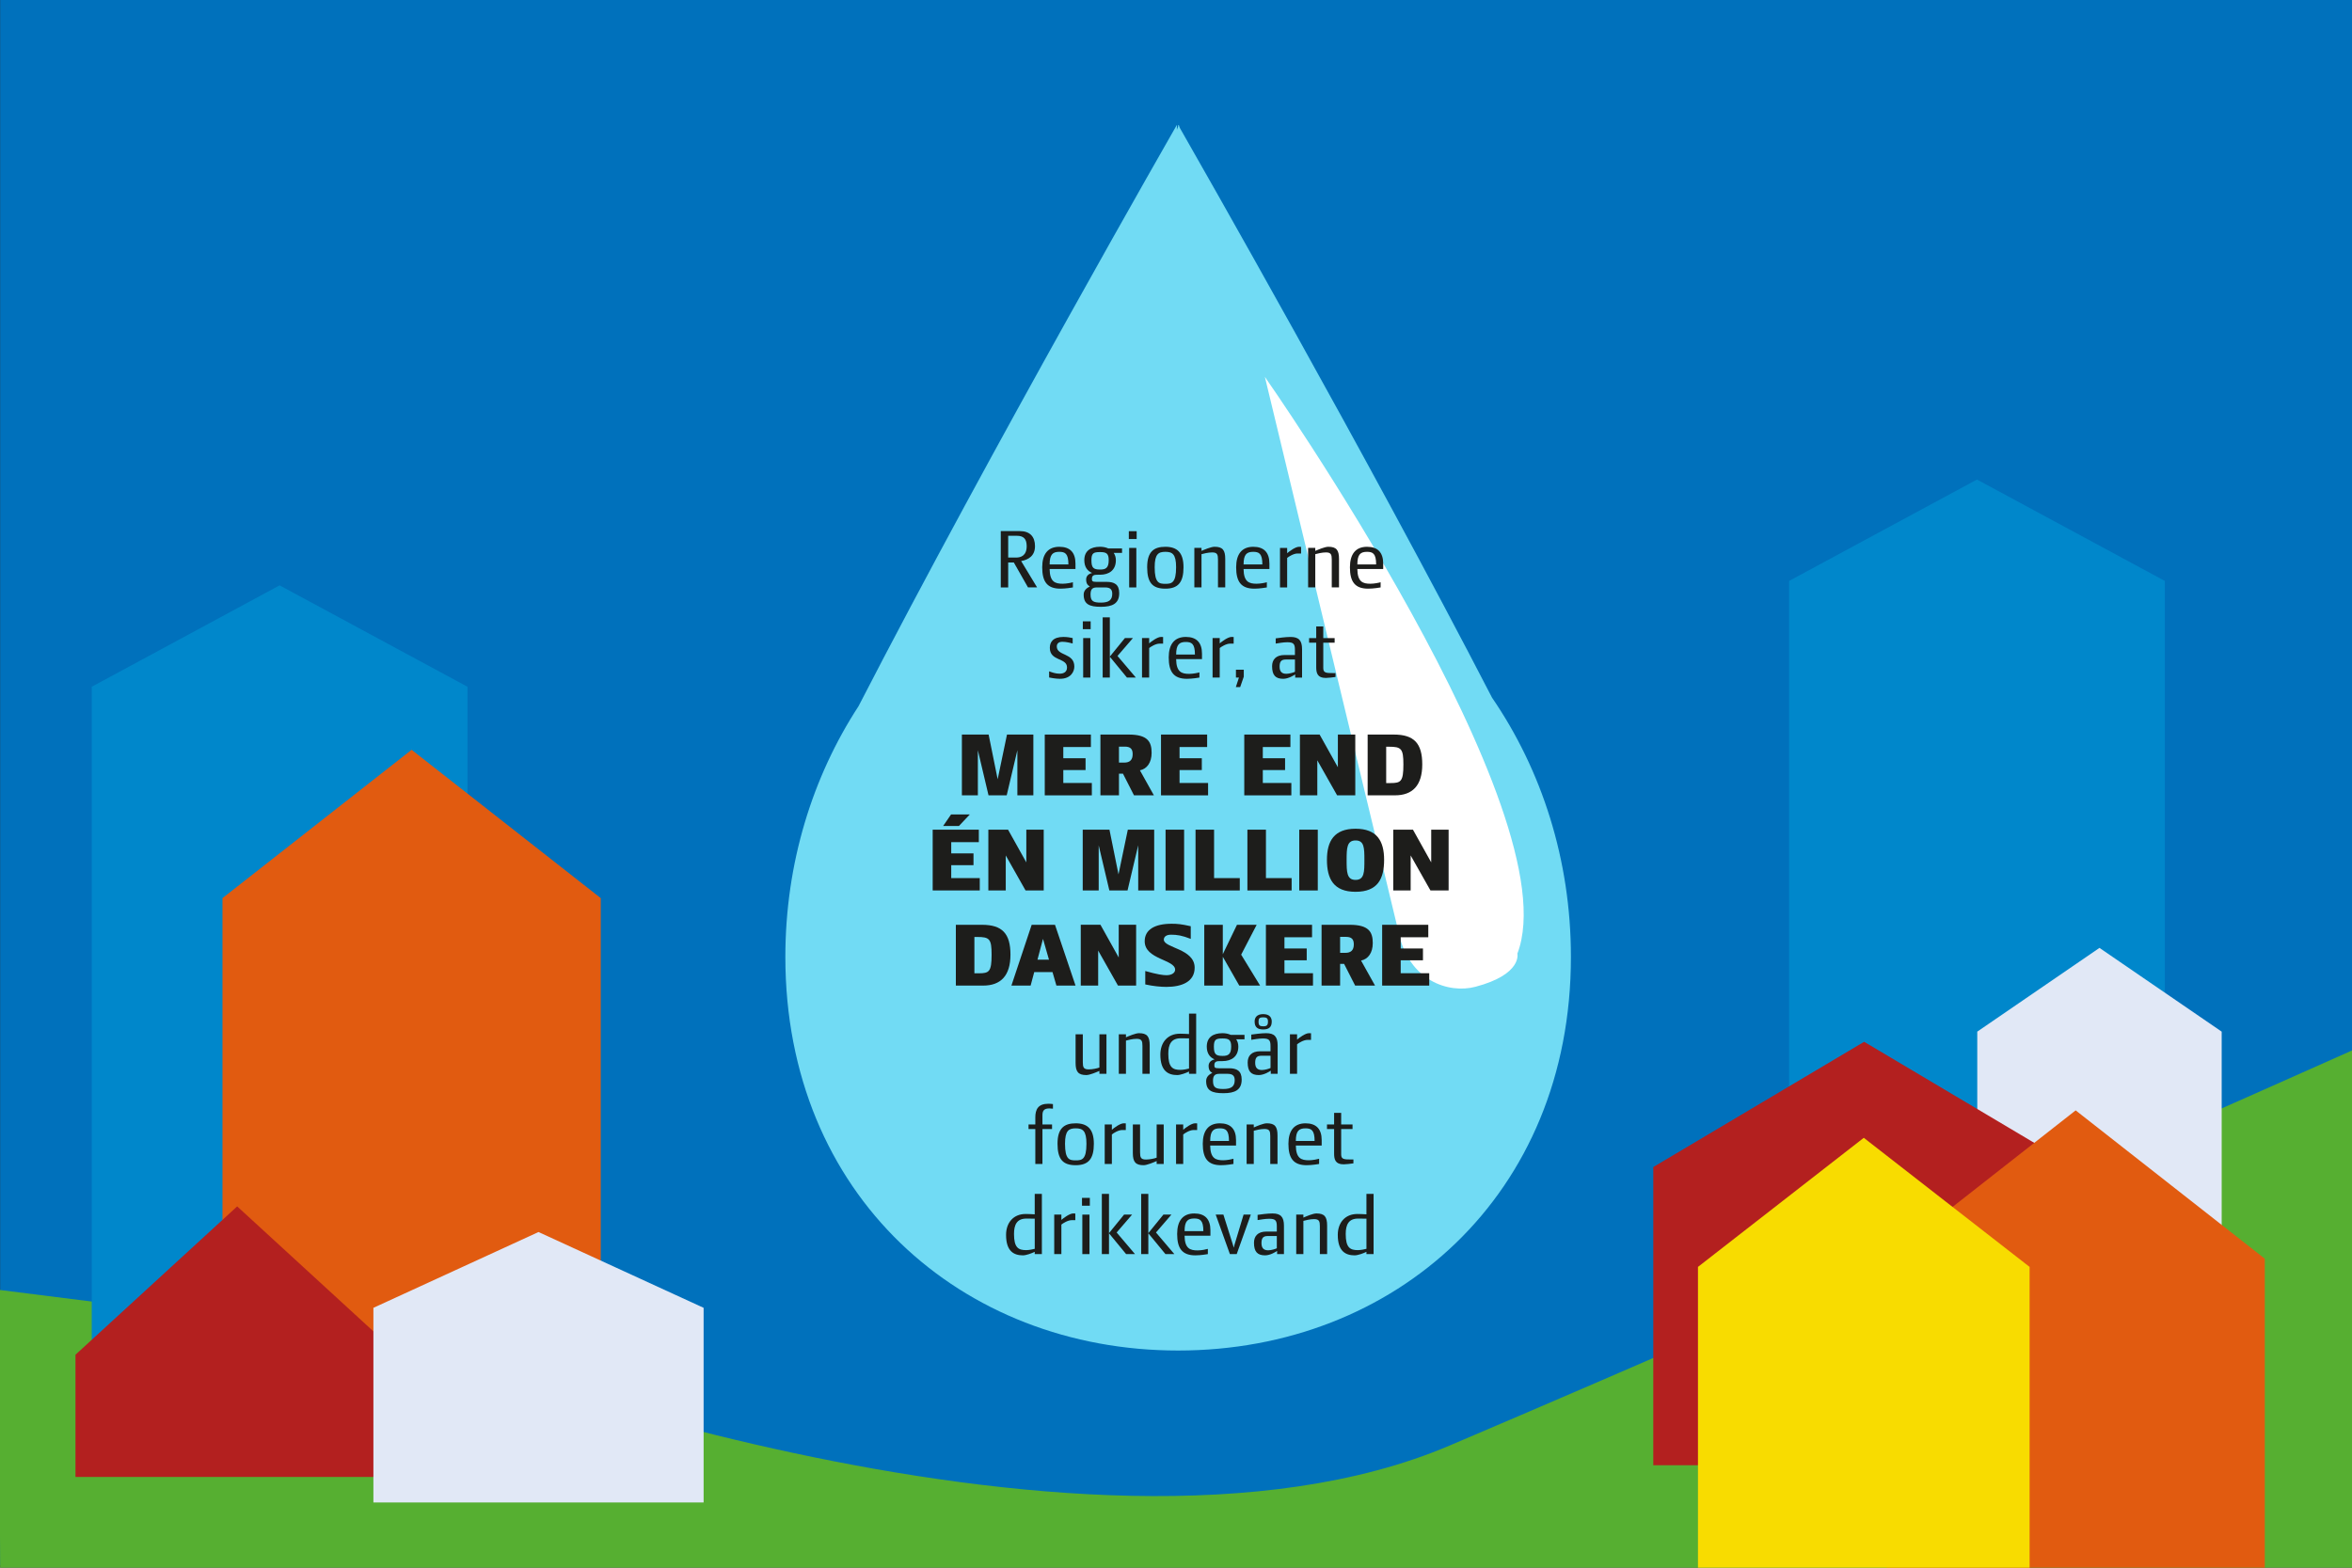 <?xml version="1.0" encoding="UTF-8"?><svg id="Lag_1" xmlns="http://www.w3.org/2000/svg" viewBox="0 0 1200 800"><rect x="0" y="0" width="1200" height="800" fill="#333333" stroke="none"/><defs><style>.cls-1{fill:#b3201f;}.cls-2{fill:#56af31;}.cls-3{fill:#0071bc;}.cls-4{fill:#0087cb;}.cls-5{fill:#fff;}.cls-6{fill:#71dbf4;}.cls-7{fill:#f8dc00;}.cls-8{fill:#e15b10;}.cls-9{fill:#1d1d1b;}.cls-10{fill:#e1e8f6;}</style></defs><rect class="cls-3" x=".07" y="-1.29" width="1200.44" height="800"/><path class="cls-6" d="M761.27,356.07c-64.07-123.97-149.98-274.48-159.36-290.88l-.51-1.48-.13.35c-.13-.23-.2-.35-.2-.35v.89l-.62,1.64v-2.53s-94.38,164.61-162.42,296.65c-23.5,36.05-37.34,80.22-37.34,127.94,0,121.53,89.72,200.88,200.4,200.88s200.4-79.35,200.4-200.88c0-49.63-14.97-95.41-40.21-132.23Z"/><path class="cls-5" d="M713.62,475.94l-68.27-283.61s156.26,222.93,128.82,294.31c0,0,2.63,10.57-21.39,16.92-13.7,3.62-33.95-3.05-39.17-27.62Z"/><path class="cls-2" d="M1200.51,535.84s-272.3,121.58-461,201.87c-188.7,80.29-528.25-52.79-528.25-52.79L-.49,658.23.07,800.71h1200.44v-264.87Z"/><polygon class="cls-4" points="238.51 712.21 46.81 712.21 46.81 350.45 142.66 298.71 238.51 350.45 238.51 712.21"/><polygon class="cls-4" points="1104.51 658.21 912.81 658.21 912.81 296.45 1008.66 244.71 1104.51 296.45 1104.51 658.21"/><polygon class="cls-10" points="1133.51 636.21 1008.81 636.21 1008.81 526.45 1071.16 483.71 1133.51 526.45 1133.51 636.21"/><polygon class="cls-1" points="1058.66 747.71 843.51 747.71 843.51 595.55 951.09 531.63 1058.66 595.55 1058.66 747.71"/><polygon class="cls-8" points="1155.51 800.71 962.51 800.71 962.51 642.32 1059.01 566.63 1155.51 642.32 1155.51 800.71"/><polygon class="cls-8" points="306.51 747.71 113.51 747.71 113.51 458.32 210.01 382.63 306.51 458.32 306.51 747.71"/><polygon class="cls-1" points="203.51 753.71 38.51 753.71 38.51 691.32 121.01 615.63 203.51 691.32 203.51 753.71"/><path class="cls-9" d="M519.06,382.86l-5.44,23.01h-9.27l-5.44-23.01v23.01h-8.15v-31.02h13.64l4.61,22.81,4.76-22.81h13.45v31.02h-8.15v-23.01Z"/><path class="cls-9" d="M533.04,405.87v-31.02h23.54v6.36h-14.08v5.73h11.36v6.02h-11.36v6.6h14.56v6.31h-24.03Z"/><path class="cls-9" d="M578.57,405.87l-5.63-11.07h-2.04v11.07h-9.46v-31.02h14.42c9.71,0,11.7,3.69,11.7,9.32,0,5-2.38,8.2-5.97,8.93l7.13,12.77h-10.14ZM573.86,381.01h-2.96v8.15h2.67c2.77,0,4.32-1.26,4.32-4.32,0-2.67-1.17-3.83-4.03-3.83Z"/><path class="cls-9" d="M592.35,405.87v-31.02h23.54v6.36h-14.08v5.73h11.36v6.02h-11.36v6.6h14.56v6.31h-24.03Z"/><path class="cls-9" d="M634.83,405.87v-31.02h23.54v6.36h-14.08v5.73h11.36v6.02h-11.36v6.6h14.56v6.31h-24.03Z"/><path class="cls-9" d="M672.1,388v17.86h-8.88v-31.02h10.05l9.32,16.7v-16.7h8.88v31.02h-9.27l-10.1-17.86Z"/><path class="cls-9" d="M711.71,405.87h-13.93v-31.02h13.35c10.34,0,14.51,4.51,14.51,15.24s-4.95,15.77-13.93,15.77ZM708.7,381.06h-1.46v18.54h2.23c5.29,0,6.55-.78,6.55-9.51,0-8.06-1.07-9.03-7.33-9.03Z"/><path class="cls-9" d="M475.86,454.41v-31.02h23.54v6.36h-14.08v5.73h11.36v6.02h-11.36v6.6h14.56v6.31h-24.03ZM489.26,421.5h-8.06l4.03-5.87h9.56l-5.53,5.87Z"/><path class="cls-9" d="M513.14,436.54v17.86h-8.88v-31.02h10.05l9.32,16.7v-16.7h8.88v31.02h-9.27l-10.1-17.86Z"/><path class="cls-9" d="M580.71,431.4l-5.44,23.01h-9.27l-5.44-23.01v23.01h-8.15v-31.02h13.64l4.61,22.81,4.76-22.81h13.45v31.02h-8.15v-23.01Z"/><path class="cls-9" d="M594.68,454.41v-31.02h9.46v31.02h-9.46Z"/><path class="cls-9" d="M609.97,454.41v-31.02h9.46v24.71h13.11v6.31h-22.57Z"/><path class="cls-9" d="M636.43,454.41v-31.02h9.46v24.71h13.11v6.31h-22.57Z"/><path class="cls-9" d="M662.88,454.41v-31.02h9.46v31.02h-9.46Z"/><path class="cls-9" d="M677.01,438.78c0-9.66,3.74-15.87,14.61-15.87s14.56,6.21,14.56,15.87-3.25,16.31-14.56,16.31-14.61-6.7-14.61-16.31ZM687.05,438.78c0,6.16.05,10.24,4.56,10.24s4.51-4.08,4.51-10.24-.1-9.9-4.51-9.9-4.56,3.88-4.56,9.9Z"/><path class="cls-9" d="M719.72,436.54v17.86h-8.88v-31.02h10.05l9.32,16.7v-16.7h8.88v31.02h-9.27l-10.1-17.86Z"/><path class="cls-9" d="M501.61,502.95h-13.93v-31.02h13.35c10.34,0,14.51,4.51,14.51,15.24s-4.95,15.78-13.93,15.78ZM498.6,478.14h-1.46v18.54h2.23c5.29,0,6.55-.78,6.55-9.51,0-8.06-1.07-9.03-7.33-9.03Z"/><path class="cls-9" d="M527.67,496.05l-1.84,6.89h-9.8l10.34-31.02h11.89l10.48,31.02h-9.76l-1.99-6.89h-9.32ZM535.2,489.74l-3.06-10.63-2.82,10.63h5.87Z"/><path class="cls-9" d="M560.29,485.08v17.86h-8.88v-31.02h10.05l9.32,16.7v-16.7h8.88v31.02h-9.27l-10.1-17.86Z"/><path class="cls-9" d="M584.32,502.36v-6.84c6.17,1.75,9.08,2.14,10.82,2.14,2.82,0,4.42-1.31,4.42-2.82,0-5.24-15.53-5.19-15.53-14.51,0-5.92,5.1-8.93,13.74-8.93,2.86,0,4.81.15,9.76,1.26v6.46c-4.46-1.75-6.99-2.14-10.05-2.14-2.38,0-3.69,1.02-3.69,2.52,0,4.32,15.73,4.56,15.73,14.32,0,7.18-6.55,9.8-14.46,9.8-2.77,0-6.89-.39-10.73-1.26Z"/><path class="cls-9" d="M614.42,502.95v-31.02h9.46v15l7.23-15h10.05l-7.91,15.24,9.66,15.78h-10.63l-8.4-14.71v14.71h-9.46Z"/><path class="cls-9" d="M645.87,502.95v-31.02h23.54v6.36h-14.08v5.73h11.36v6.02h-11.36v6.6h14.56v6.31h-24.03Z"/><path class="cls-9" d="M691.4,502.95l-5.63-11.07h-2.04v11.07h-9.46v-31.02h14.42c9.71,0,11.7,3.69,11.7,9.32,0,5-2.38,8.2-5.97,8.93l7.13,12.77h-10.14ZM686.69,478.09h-2.96v8.15h2.67c2.77,0,4.32-1.26,4.32-4.32,0-2.67-1.17-3.83-4.03-3.83Z"/><path class="cls-9" d="M705.18,502.95v-31.02h23.54v6.36h-14.08v5.73h11.36v6.02h-11.36v6.6h14.56v6.31h-24.03Z"/><path class="cls-9" d="M524.5,299.77l-7.24-12.73h-2.88v12.73h-3.78v-28.75h9.76c5.08,0,7.7,2.83,7.7,7.69s-3.24,6.93-7.07,7.6l8.14,13.45h-4.63ZM523.82,278.63c-.04-3.56-1.48-5.22-5.08-5.22h-4.36v11.11h4.09c2.29,0,5.35-.9,5.35-5.8v-.09Z"/><path class="cls-9" d="M535.52,290.37c.09,6.61,2.83,7.51,6.66,7.51,1.94,0,4.32-.49,5.22-.76v2.65c-.54.09-3.69.63-6.39.63-6.79,0-9.27-3.64-9.27-10.93,0-6.66,2.88-10.44,8.73-10.44,5.4,0,8.24,2.83,8.24,8.59v2.74h-13.18ZM540.43,281.6c-3.24,0-4.9,1.26-4.9,6.43h9.58c0-5.62-1.75-6.43-4.68-6.43Z"/><path class="cls-9" d="M568.24,282.18c.67.99,1.08,2.21,1.08,3.69,0,5.13-3.51,7.42-8.05,7.42h-1.12c-1.8,0-3.06.14-3.06,2.07,0,1.12.13,1.57,2.25,1.57h5.26c3.82,0,6.43,1.21,6.43,5.76,0,5.26-3.38,6.97-9.31,6.97s-8.82-1.35-8.82-6.21c0-2.16,1.49-3.33,3.15-4.19-1.08-.58-1.89-1.44-1.89-3.55,0-1.35.72-2.75,3.06-3.33-2.43-.99-4-3.06-4-6.52,0-4.77,3.24-6.84,8.05-6.84,1.48,0,2.92.27,4.18.85h7.02v2.29h-4.23ZM563.87,299.77h-4.23c-2.34,0-3.24.94-3.24,3.6,0,3.46,1.44,4.14,5.31,4.14,4.09,0,5.76-1.35,5.76-4.5,0-2.02-.86-3.24-3.6-3.24ZM561.26,281.73c-3.42,0-4.41.58-4.41,4.14,0,3.78.9,4.77,4.41,4.77,2.7,0,4.41-.63,4.41-4.77,0-3.46-1.22-4.14-4.41-4.14Z"/><path class="cls-9" d="M575.93,275.07v-4h4v4h-4ZM576.11,299.77v-20.16h3.65v20.16h-3.65Z"/><path class="cls-9" d="M594.56,300.4c-6.48,0-9.27-2.97-9.27-10.93s3.42-10.44,9.27-10.44,9.27,2.74,9.27,10.44-2.74,10.93-9.27,10.93ZM594.56,281.6c-3.51,0-5.44,1.12-5.44,7.87,0,8.1,2.29,8.46,5.44,8.46s5.49-.36,5.49-8.46c0-6.75-1.94-7.87-5.49-7.87Z"/><path class="cls-9" d="M621.42,299.77v-14.22c0-2.52-.36-3.65-2.97-3.65-2.02,0-4.45.63-5.44.9v16.96h-3.65v-20.16h3.65v1.53c1.44-.63,4.86-2.11,6.66-2.11,4.14,0,5.45,1.71,5.45,6.21v14.53h-3.69Z"/><path class="cls-9" d="M634.47,290.37c.09,6.61,2.83,7.51,6.66,7.51,1.94,0,4.32-.49,5.22-.76v2.65c-.54.09-3.69.63-6.39.63-6.79,0-9.27-3.64-9.27-10.93,0-6.66,2.88-10.44,8.73-10.44,5.4,0,8.24,2.83,8.24,8.59v2.74h-13.18ZM639.38,281.6c-3.24,0-4.9,1.26-4.9,6.43h9.58c0-5.62-1.75-6.43-4.68-6.43Z"/><path class="cls-9" d="M663.81,282.45h-1.84c-1.98,0-4.5,1.62-5.26,2.25v15.07h-3.65v-20.16h3.65v2.7c1.12-.99,4.23-3.28,6.03-3.28.32,0,.81,0,1.08.04v3.38Z"/><path class="cls-9" d="M679.47,299.77v-14.22c0-2.52-.36-3.65-2.97-3.65-2.02,0-4.45.63-5.44.9v16.96h-3.65v-20.16h3.65v1.53c1.44-.63,4.86-2.11,6.66-2.11,4.14,0,5.45,1.71,5.45,6.21v14.53h-3.69Z"/><path class="cls-9" d="M692.52,290.37c.09,6.61,2.83,7.51,6.66,7.51,1.94,0,4.32-.49,5.22-.76v2.65c-.54.09-3.69.63-6.39.63-6.79,0-9.27-3.64-9.27-10.93,0-6.66,2.88-10.44,8.73-10.44,5.4,0,8.24,2.83,8.24,8.59v2.74h-13.18ZM697.43,281.6c-3.24,0-4.9,1.26-4.9,6.43h9.58c0-5.62-1.75-6.43-4.68-6.43Z"/><path class="cls-9" d="M540.85,346.4c-2.07,0-4.82-.5-5.58-.67v-3.15c1.44.54,3.29,1.21,5.35,1.21s3.78-.85,3.78-3.19c0-5.08-8.77-3.06-8.77-9.99,0-2.83,1.48-5.58,6.97-5.58,1.89,0,3.78.36,4.68.58v2.79c-1.21-.36-3.29-.9-5.4-.9-1.35,0-2.7.67-2.7,2.38,0,4.95,8.95,3.19,8.95,10.26,0,2.66-1.84,6.25-7.29,6.25Z"/><path class="cls-9" d="M552.46,321.07v-4h4v4h-4ZM552.64,345.77v-20.16h3.65v20.16h-3.65Z"/><path class="cls-9" d="M562.59,345.77v-30.73h3.65v20.02l7.69-9.45h4.09l-7.87,9.13,9.36,11.02h-4.54l-8.73-10.62v10.62h-3.65Z"/><path class="cls-9" d="M593.41,328.45h-1.84c-1.98,0-4.5,1.62-5.26,2.25v15.07h-3.65v-20.16h3.65v2.7c1.12-.99,4.23-3.28,6.03-3.28.32,0,.81,0,1.08.04v3.38Z"/><path class="cls-9" d="M600.07,336.37c.09,6.61,2.83,7.51,6.66,7.51,1.94,0,4.32-.49,5.22-.76v2.65c-.54.09-3.69.63-6.39.63-6.79,0-9.27-3.64-9.27-10.93,0-6.66,2.88-10.44,8.73-10.44,5.4,0,8.24,2.83,8.24,8.59v2.74h-13.18ZM604.98,327.6c-3.24,0-4.9,1.26-4.9,6.43h9.58c0-5.62-1.75-6.43-4.68-6.43Z"/><path class="cls-9" d="M629.41,328.45h-1.84c-1.98,0-4.5,1.62-5.26,2.25v15.07h-3.65v-20.16h3.65v2.7c1.12-.99,4.23-3.28,6.03-3.28.32,0,.81,0,1.08.04v3.38Z"/><path class="cls-9" d="M632.74,350.63h-2.21l1.58-4.86h-1.53v-4h4v3.55l-1.84,5.31Z"/><path class="cls-9" d="M660.82,345.77v-1.62c-.5.36-3.42,2.25-6.12,2.25-3.92,0-5.67-1.84-5.67-6.43,0-3.24,1.84-5.71,6.34-5.71h5.31v-2.65c0-3.02-.72-3.87-3.92-3.87-1.98,0-4.77.5-5.89.68v-2.66c1.49-.22,5.08-.72,7.6-.72,4.14,0,5.85,1.75,5.85,6.25v14.49h-3.51ZM660.69,336.55h-4.63c-2.52,0-3.2,1.21-3.2,3.65s1.08,3.64,3.42,3.64c1.62,0,3.69-.67,4.41-1.03v-6.25Z"/><path class="cls-9" d="M676.35,345.95c-4.14,0-4.81-2.48-4.81-5.44v-12.55h-3.64v-2.34h3.64v-5.94h3.6v5.94h5.8v2.34h-5.8v13c0,2.43,1.49,2.52,5.08,2.52h1.17v1.98c-1.21.18-3.73.5-5.04.5Z"/><path class="cls-9" d="M560.92,547.98v-1.49c-1.44.63-4.91,2.12-6.66,2.12-4.14,0-5.49-1.71-5.49-6.21v-14.58h3.69v14.26c0,2.52.36,3.64,3.01,3.64,1.98,0,4.41-.54,5.45-.95v-16.96h3.6v20.16h-3.6Z"/><path class="cls-9" d="M582.88,547.98v-14.22c0-2.52-.36-3.64-2.97-3.64-2.02,0-4.45.63-5.44.9v16.96h-3.65v-20.16h3.65v1.53c1.44-.63,4.86-2.11,6.66-2.11,4.14,0,5.45,1.71,5.45,6.21v14.53h-3.69Z"/><path class="cls-9" d="M606.64,547.98v-1.17c-1.44.72-4.32,1.8-6.03,1.8-4.46,0-8.59-1.93-8.59-10.44,0-6.21,3.73-10.67,9.99-10.67.9,0,3.74.09,4.63.18v-10.44h3.65v30.73h-3.65ZM606.64,529.89c-.63-.04-3.24-.04-4.27-.04-4.81,0-6.3,3.11-6.3,7.88,0,7.02,2.29,8.23,6.17,8.23,1.62,0,3.55-.45,4.41-.67v-15.39Z"/><path class="cls-9" d="M630.72,530.38c.67.99,1.08,2.21,1.08,3.69,0,5.13-3.51,7.42-8.05,7.42h-1.12c-1.8,0-3.06.13-3.06,2.07,0,1.12.13,1.58,2.25,1.58h5.26c3.82,0,6.43,1.21,6.43,5.76,0,5.26-3.38,6.97-9.31,6.97s-8.82-1.35-8.82-6.21c0-2.16,1.49-3.33,3.15-4.18-1.08-.58-1.89-1.44-1.89-3.55,0-1.35.72-2.75,3.06-3.33-2.43-.99-4-3.06-4-6.52,0-4.77,3.24-6.84,8.05-6.84,1.48,0,2.92.27,4.18.85h7.02v2.29h-4.23ZM626.35,547.98h-4.23c-2.34,0-3.24.95-3.24,3.6,0,3.46,1.44,4.14,5.31,4.14,4.09,0,5.76-1.35,5.76-4.5,0-2.03-.86-3.24-3.6-3.24ZM623.74,529.93c-3.42,0-4.41.58-4.41,4.14,0,3.78.9,4.77,4.41,4.77,2.7,0,4.41-.63,4.41-4.77,0-3.46-1.22-4.14-4.41-4.14Z"/><path class="cls-9" d="M648.36,547.98v-1.62c-.49.36-3.42,2.25-6.12,2.25-3.92,0-5.67-1.84-5.67-6.43,0-3.24,1.84-5.71,6.34-5.71h5.31v-2.66c0-3.01-.72-3.87-3.92-3.87-1.98,0-4.77.5-5.89.68v-2.66c1.49-.22,5.08-.72,7.6-.72,4.14,0,5.85,1.75,5.85,6.25v14.49h-3.51ZM644.49,525.34c-2.88,0-4.37-1.17-4.37-4.05,0-1.98,1.08-3.78,4.37-3.78s4.36,1.8,4.36,3.78c0,2.88-1.48,4.05-4.36,4.05ZM648.22,538.75h-4.63c-2.52,0-3.19,1.21-3.19,3.64s1.08,3.65,3.42,3.65c1.62,0,3.69-.68,4.41-1.04v-6.25ZM644.49,519.14c-1.89,0-2.38.58-2.38,2.16,0,1.94.58,2.43,2.38,2.43s2.43-.5,2.43-2.43c0-1.57-.54-2.16-2.43-2.16Z"/><path class="cls-9" d="M668.88,530.66h-1.84c-1.98,0-4.5,1.62-5.26,2.25v15.07h-3.65v-20.16h3.65v2.7c1.12-.99,4.23-3.28,6.03-3.28.32,0,.81,0,1.08.04v3.38Z"/><path class="cls-9" d="M537.21,565.77c-.31,0-1.44-.13-1.84-.13-2.61,0-3.51,1.08-3.51,3.46v4.72h4.9v2.34h-4.9v17.82h-3.64v-17.82h-3.46v-2.34h3.46v-3.55c0-4.09,1.39-7.02,6.66-7.02,1.12,0,2.12.13,2.34.18v2.34Z"/><path class="cls-9" d="M548.82,594.61c-6.48,0-9.27-2.97-9.27-10.93s3.42-10.44,9.27-10.44,9.27,2.75,9.27,10.44-2.74,10.93-9.27,10.93ZM548.82,575.8c-3.51,0-5.44,1.12-5.44,7.88,0,8.1,2.29,8.46,5.44,8.46s5.49-.36,5.49-8.46c0-6.75-1.94-7.88-5.49-7.88Z"/><path class="cls-9" d="M574.38,576.66h-1.84c-1.98,0-4.5,1.62-5.26,2.25v15.07h-3.65v-20.16h3.65v2.7c1.12-.99,4.23-3.29,6.03-3.29.32,0,.81,0,1.08.04v3.38Z"/><path class="cls-9" d="M590.13,593.98v-1.49c-1.44.63-4.91,2.12-6.66,2.12-4.14,0-5.49-1.71-5.49-6.21v-14.58h3.69v14.26c0,2.52.36,3.64,3.01,3.64,1.98,0,4.41-.54,5.45-.95v-16.96h3.6v20.16h-3.6Z"/><path class="cls-9" d="M610.78,576.66h-1.84c-1.98,0-4.5,1.62-5.26,2.25v15.07h-3.65v-20.16h3.65v2.7c1.12-.99,4.23-3.29,6.03-3.29.32,0,.81,0,1.08.04v3.38Z"/><path class="cls-9" d="M617.44,584.58c.09,6.61,2.83,7.51,6.66,7.51,1.94,0,4.32-.5,5.22-.77v2.66c-.54.09-3.69.63-6.39.63-6.79,0-9.27-3.64-9.27-10.93,0-6.66,2.88-10.44,8.73-10.44,5.4,0,8.24,2.83,8.24,8.59v2.75h-13.18ZM622.35,575.8c-3.24,0-4.9,1.26-4.9,6.44h9.58c0-5.62-1.75-6.44-4.68-6.44Z"/><path class="cls-9" d="M648.09,593.98v-14.22c0-2.52-.36-3.64-2.97-3.64-2.02,0-4.45.63-5.44.9v16.96h-3.65v-20.16h3.65v1.53c1.44-.63,4.86-2.12,6.66-2.12,4.14,0,5.45,1.71,5.45,6.21v14.53h-3.69Z"/><path class="cls-9" d="M661.14,584.58c.09,6.61,2.83,7.51,6.66,7.51,1.94,0,4.32-.5,5.22-.77v2.66c-.54.09-3.69.63-6.39.63-6.79,0-9.27-3.64-9.27-10.93,0-6.66,2.88-10.44,8.73-10.44,5.4,0,8.24,2.83,8.24,8.59v2.75h-13.18ZM666.04,575.8c-3.24,0-4.9,1.26-4.9,6.44h9.58c0-5.62-1.75-6.44-4.68-6.44Z"/><path class="cls-9" d="M685.48,594.16c-4.14,0-4.81-2.47-4.81-5.44v-12.55h-3.64v-2.34h3.64v-5.94h3.6v5.94h5.8v2.34h-5.8v13c0,2.43,1.49,2.52,5.08,2.52h1.17v1.98c-1.21.18-3.73.5-5.04.5Z"/><path class="cls-9" d="M527.92,639.98v-1.17c-1.44.72-4.32,1.8-6.03,1.8-4.46,0-8.59-1.93-8.59-10.44,0-6.21,3.73-10.67,9.99-10.67.9,0,3.74.09,4.63.18v-10.44h3.65v30.73h-3.65ZM527.92,621.89c-.63-.04-3.24-.04-4.27-.04-4.81,0-6.3,3.1-6.3,7.87,0,7.02,2.29,8.23,6.17,8.23,1.62,0,3.55-.45,4.41-.67v-15.39Z"/><path class="cls-9" d="M548.62,622.66h-1.84c-1.98,0-4.5,1.62-5.26,2.25v15.07h-3.65v-20.16h3.65v2.7c1.12-.99,4.23-3.29,6.03-3.29.32,0,.81,0,1.08.04v3.38Z"/><path class="cls-9" d="M552.04,615.28v-4h4v4h-4ZM552.21,639.98v-20.16h3.65v20.16h-3.65Z"/><path class="cls-9" d="M562.16,639.98v-30.73h3.65v20.02l7.69-9.45h4.09l-7.87,9.13,9.36,11.02h-4.54l-8.73-10.62v10.62h-3.65Z"/><path class="cls-9" d="M582.23,639.98v-30.73h3.65v20.02l7.69-9.45h4.09l-7.87,9.13,9.36,11.02h-4.54l-8.73-10.62v10.62h-3.65Z"/><path class="cls-9" d="M604.37,630.58c.09,6.61,2.83,7.51,6.66,7.51,1.94,0,4.32-.5,5.22-.77v2.66c-.54.09-3.69.63-6.39.63-6.79,0-9.27-3.64-9.27-10.93,0-6.66,2.88-10.44,8.73-10.44,5.4,0,8.24,2.83,8.24,8.59v2.75h-13.18ZM609.28,621.8c-3.24,0-4.9,1.26-4.9,6.44h9.58c0-5.62-1.75-6.44-4.68-6.44Z"/><path class="cls-9" d="M630.96,639.98h-3.46l-7.24-20.16h3.92l4.86,15.39c.13.4.32,1.08.41,1.44h.04c.09-.4.27-1.12.36-1.44l4.63-15.39h3.69l-7.2,20.16Z"/><path class="cls-9" d="M651.58,639.98v-1.62c-.5.36-3.42,2.25-6.12,2.25-3.92,0-5.67-1.84-5.67-6.43,0-3.24,1.84-5.71,6.34-5.71h5.31v-2.66c0-3.01-.72-3.87-3.92-3.87-1.98,0-4.77.5-5.89.67v-2.66c1.49-.22,5.08-.72,7.6-.72,4.14,0,5.85,1.75,5.85,6.25v14.49h-3.51ZM651.44,630.75h-4.63c-2.52,0-3.2,1.21-3.2,3.64s1.08,3.65,3.42,3.65c1.62,0,3.69-.68,4.41-1.04v-6.25Z"/><path class="cls-9" d="M673.4,639.98v-14.22c0-2.52-.36-3.64-2.97-3.64-2.02,0-4.45.63-5.44.9v16.96h-3.65v-20.16h3.65v1.53c1.44-.63,4.86-2.12,6.66-2.12,4.14,0,5.45,1.71,5.45,6.21v14.53h-3.69Z"/><path class="cls-9" d="M697.16,639.98v-1.17c-1.44.72-4.32,1.8-6.03,1.8-4.46,0-8.59-1.93-8.59-10.44,0-6.21,3.73-10.67,9.99-10.67.9,0,3.74.09,4.63.18v-10.44h3.65v30.73h-3.65ZM697.16,621.89c-.63-.04-3.24-.04-4.27-.04-4.81,0-6.3,3.1-6.3,7.87,0,7.02,2.29,8.23,6.17,8.23,1.62,0,3.55-.45,4.41-.67v-15.39Z"/><polygon class="cls-7" points="1035.51 800.71 866.31 800.71 866.31 646.51 950.91 580.63 1035.51 646.51 1035.51 800.71"/><polygon class="cls-10" points="358.99 766.71 190.51 766.71 190.51 667.39 274.75 628.71 358.99 667.39 358.99 766.71"/></svg>